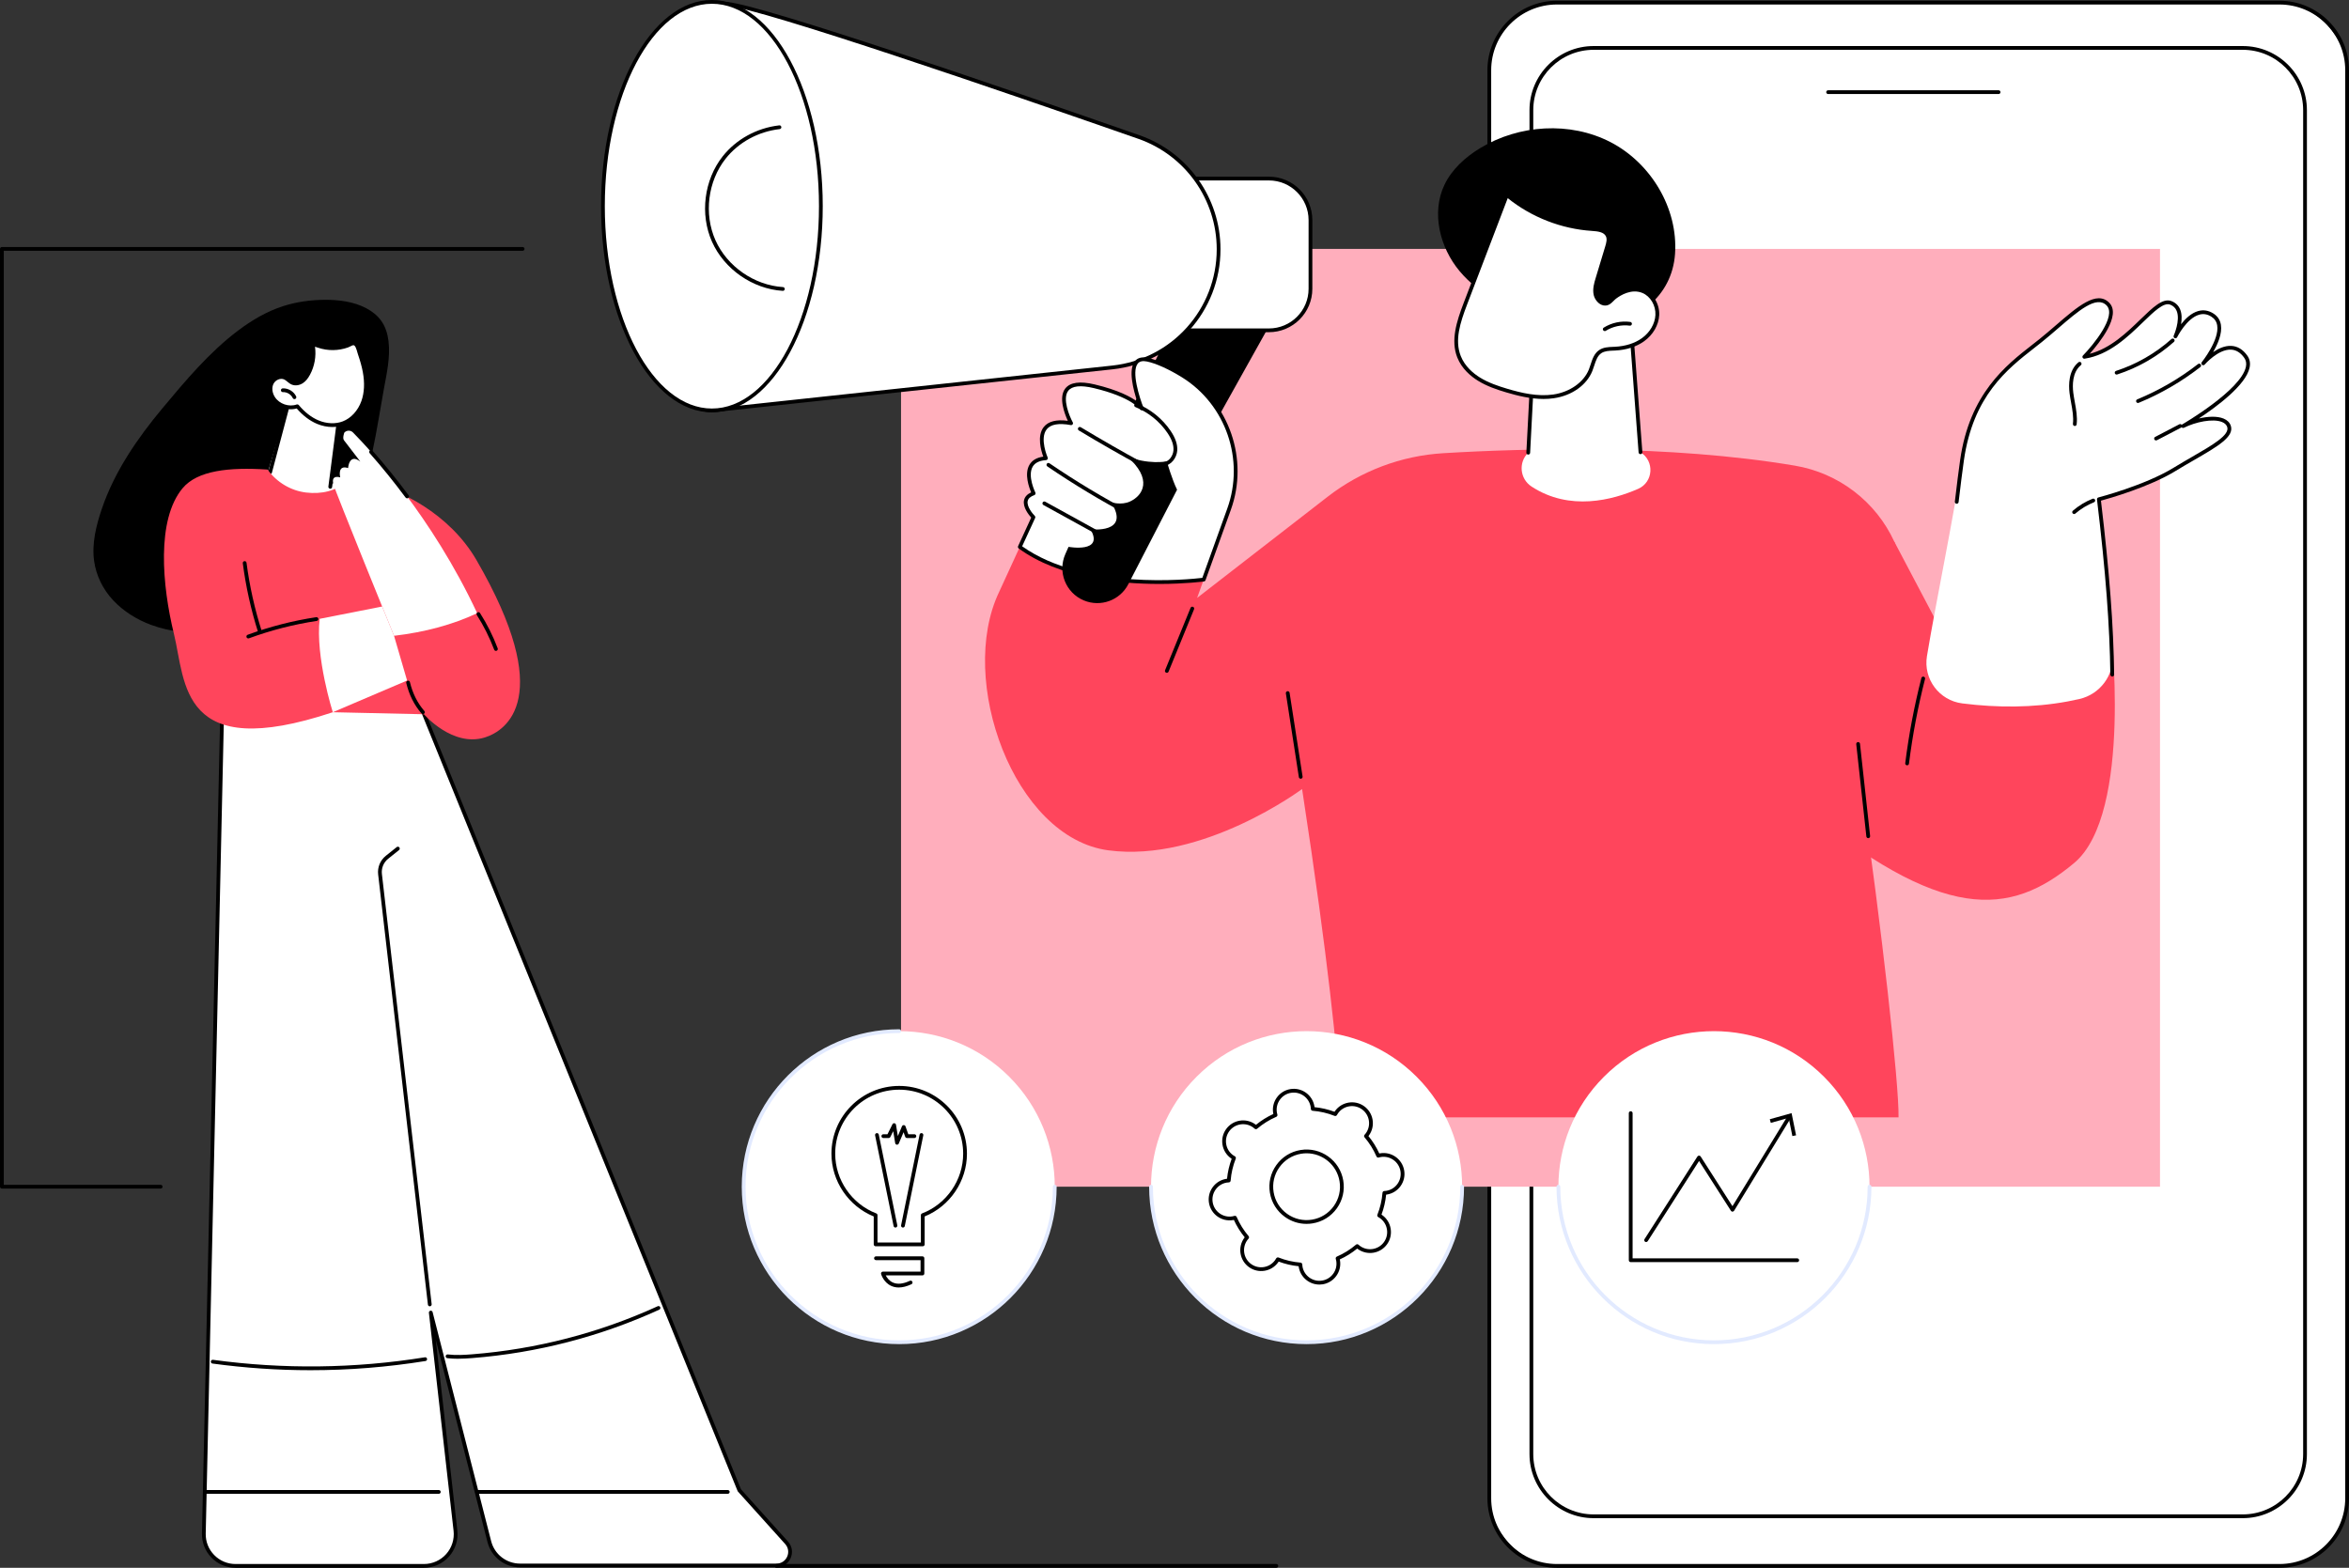 <?xml version="1.0" encoding="UTF-8"?>
<svg xmlns="http://www.w3.org/2000/svg" id="Capa_2" data-name="Capa 2" viewBox="0 0 2741.53 1830">
  <rect x="0" y="0" width="2741.53" height="1830" fill="#333333" stroke="none"/>
  <defs>
    <style>
      .cls-1 {
        fill: #e2eaff;
      }

      .cls-2 {
        fill: #ffaebc;
      }

      .cls-3 {
        fill: #fff;
      }

      .cls-4 {
        fill: #ff455c;
      }
    </style>
  </defs>
  <g id="Illustration">
    <g id="Useful_tips" data-name="Useful tips">
      <g>
        <g>
          <g>
            <rect class="cls-3" x="1738.17" y="3.05" width="1001.16" height="1824.75" rx="78.93" ry="78.93" transform="translate(4477.5 1830.85) rotate(180)"></rect>
            <path d="M2660.4,1830h-843.3c-44.73,0-81.13-36.39-81.13-81.13V81.98c0-44.73,36.39-81.13,81.13-81.13h843.3c44.73,0,81.13,36.39,81.13,81.13v1666.89c0,44.73-36.39,81.13-81.13,81.13ZM1817.1,5.25c-42.31,0-76.73,34.42-76.73,76.73v1666.89c0,42.31,34.42,76.73,76.73,76.73h843.3c42.31,0,76.73-34.42,76.73-76.73V81.98c0-42.31-34.42-76.73-76.73-76.73h-843.3Z"></path>
          </g>
          <g>
            <rect class="cls-3" x="1787.28" y="55.94" width="902.93" height="1713.93" rx="72.65" ry="72.65" transform="translate(4477.5 1825.81) rotate(180)"></rect>
            <path d="M2617.57,1772.07h-757.64c-41.27,0-74.85-33.57-74.85-74.84V128.59c0-41.27,33.58-74.85,74.85-74.85h757.64c41.27,0,74.84,33.58,74.84,74.85v1568.64c0,41.27-33.57,74.84-74.84,74.84ZM1859.93,58.14c-38.85,0-70.45,31.6-70.45,70.45v1568.64c0,38.85,31.6,70.45,70.45,70.45h757.64c38.85,0,70.45-31.6,70.45-70.45V128.59c0-38.85-31.6-70.45-70.45-70.45h-757.64Z"></path>
          </g>
          <path d="M2332.57,109.77h-198.97c-1.22,0-2.2-.98-2.2-2.2s.98-2.2,2.2-2.2h198.97c1.22,0,2.2.98,2.2,2.2s-.98,2.2-2.2,2.2Z"></path>
        </g>
        <rect class="cls-2" x="1051.61" y="290.53" width="1469.33" height="1094.64" transform="translate(3572.55 1675.7) rotate(180)"></rect>
        <g>
          <g>
            <path class="cls-4" d="M2463.01,726.8s27.08,222.59-42.3,280.58c-74.96,62.65-154.09,70.09-322.02-69.69l-54.24-368.73,166.57,63.62,81.68,154.91,170.31-60.68Z"></path>
            <g>
              <polygon points="1342.79 628.41 1491.72 361.69 1392.57 331.46 1254.48 611.34 1342.79 628.41"></polygon>
              <g>
                <path class="cls-3" d="M1424.91,208.42h104.54v177.15h-104.54c-26.75,0-48.47-21.72-48.47-48.47v-80.22c0-26.75,21.72-48.47,48.47-48.47Z" transform="translate(2905.89 594) rotate(180)"></path>
                <path d="M1480.98,387.77h-104.54c-1.22,0-2.2-.98-2.2-2.2v-177.15c0-1.22.98-2.2,2.2-2.2h104.54c27.94,0,50.66,22.73,50.66,50.66v80.22c0,27.94-22.73,50.66-50.66,50.66ZM1378.64,383.38h102.35c25.51,0,46.27-20.75,46.27-46.27v-80.22c0-25.51-20.75-46.27-46.27-46.27h-102.35v172.76Z"></path>
              </g>
              <g>
                <path class="cls-3" d="M765.42,73.43S787.77-2.01,849.07,4.55c44.75,4.79,329.63,102.83,480.19,155.41,55.69,19.45,92.98,72,92.98,130.99,0,70.89-53.44,130.39-123.93,137.96l-466.62,50.14s-52.72,2.49-75.75-71.52c-23.03-74.01,9.48-334.1,9.48-334.1Z"></path>
                <path d="M831.41,481.24c-5.62,0-55.49-2.11-77.57-73.06-22.91-73.62,8.07-324.39,9.4-335.03.02-.12.04-.24.07-.35.23-.77,23.55-77.13,85.99-70.44,44.41,4.76,320.22,99.48,480.68,155.52,56.5,19.73,94.46,73.21,94.46,133.06,0,72.19-54.12,132.44-125.9,140.15l-466.62,50.14s-.21,0-.51,0ZM767.58,73.89c-1.02,8.27-31.91,261.1-9.54,332.99,22.21,71.37,71.46,70.06,73.55,69.97l466.49-50.13c69.53-7.47,121.97-65.84,121.97-135.77,0-57.99-36.78-109.8-91.51-128.91C1168.26,106.06,892.81,11.45,848.83,6.74c-57.44-6.15-80.04,63.27-81.26,67.15Z"></path>
              </g>
              <g>
                <ellipse class="cls-3" cx="830.86" cy="240.63" rx="127.18" ry="238.43"></ellipse>
                <path d="M830.86,481.26c-71.34,0-129.38-107.95-129.38-240.63S759.52,0,830.86,0s129.37,107.95,129.37,240.63-58.04,240.63-129.37,240.63ZM830.86,4.4c-68.91,0-124.98,105.97-124.98,236.23s56.07,236.23,124.98,236.23,124.98-105.97,124.98-236.23S899.77,4.4,830.86,4.4Z"></path>
              </g>
              <path d="M913.69,339.49s-.09,0-.14,0c-35.06-2.19-68.24-25.21-82.56-57.28-14.32-32.07-9.32-72.14,12.44-99.71,15.78-19.98,39.85-33.17,66.04-36.17,1.22-.17,2.3.73,2.43,1.93.14,1.21-.73,2.3-1.93,2.43-25.04,2.87-48.03,15.46-63.09,34.53-20.78,26.32-25.55,64.57-11.88,95.19,13.67,30.62,45.35,52.59,78.82,54.69,1.21.08,2.13,1.12,2.06,2.33-.07,1.17-1.04,2.06-2.19,2.06Z"></path>
            </g>
            <g>
              <path class="cls-4" d="M2215.81,1304.2h-648.84c-8.43-90.57-15.17-173.19-47.29-383.22,0,0-115.73,86.29-226.15,71.56-110.42-14.73-176.48-199.1-127.51-301.45l40.13-87.39s149.31-75.49,228.32-9.44l-37.32,103.67,152.43-118.17c38.82-30.09,85.79-47.8,134.82-50.76,95.26-5.76,262.78-10.28,410.28,14.5,51.16,8.59,94.75,41.9,116.33,89.08,15.39,33.65-58.13,152.61-39.32,281.76,24.34,167.16,44.83,351.39,44.11,389.86Z"></path>
              <path d="M1361.81,785.34c-.28,0-.56-.05-.83-.16-1.12-.46-1.66-1.74-1.2-2.87l29.73-72.79c.46-1.12,1.74-1.67,2.87-1.2,1.12.46,1.66,1.74,1.2,2.87l-29.73,72.79c-.35.85-1.17,1.37-2.04,1.37Z"></path>
              <g>
                <path class="cls-3" d="M1404.87,676.52s-136.62,18.87-214.65-38.13l15.93-34.69s-20.6-20.37.27-27.83c0,0-19.41-38.69,14.31-40.98,0,0-22.43-50.46,29.38-40.88,0,0-31.13-56.93,26.92-43.17,45.93,10.89,55.52,25.84,55.52,25.84,0,0-25.63-63.44,6.49-56.88,10.09,2.06,25.52,8.73,41.81,18.87,52.34,32.59,74.51,97.57,53.63,155.59l-29.61,82.26Z"></path>
                <path d="M1352.88,681.6c-47.3,0-116.58-6.83-163.95-41.43-.84-.62-1.14-1.74-.7-2.69l15.31-33.34c-2.85-3.14-10.17-12.18-8.38-20.28.87-3.94,3.66-7.01,8.31-9.15-2.46-5.71-8.18-21.37-2.09-32.03,3.04-5.33,8.5-8.58,16.23-9.67-2.5-6.77-7.67-24.16.55-34.57,5.2-6.6,14.65-9.04,28.09-7.26-3.78-8.17-11.06-27.1-3.03-37.62,5.57-7.3,17.11-8.94,34.32-4.85,27.49,6.52,42.24,14.52,49.77,20.08-4.47-13.29-10.93-37.44-2.72-47.31,3.24-3.89,8.25-5.18,14.88-3.82,10.96,2.24,26.86,9.4,42.53,19.16,52.77,32.86,75.71,99.39,54.54,158.2l-29.61,82.25c-.27.77-.96,1.32-1.77,1.43-.54.08-21.87,2.9-52.29,2.9ZM1192.97,637.67c72.59,51.64,196.18,38.54,210.28,36.84l29.15-80.99c20.47-56.87-1.7-121.21-52.72-152.98-15.25-9.49-30.61-16.44-41.09-18.58-4.99-1.01-8.47-.26-10.63,2.33-7.86,9.44,2.11,40.43,6.61,51.57.43,1.05-.02,2.26-1.03,2.78-1.01.52-2.25.19-2.86-.77-.09-.13-10.04-14.43-54.17-24.89-15.37-3.64-25.4-2.55-29.81,3.24-7.05,9.24,1.46,29.65,5.33,36.74.41.74.35,1.66-.15,2.34-.5.69-1.34,1.03-2.18.87-14-2.59-23.45-.92-28.1,4.97-8.51,10.78,1.03,32.63,1.12,32.85.29.66.24,1.41-.13,2.03-.37.61-1.02,1.01-1.73,1.06-7.75.53-13.03,3.14-15.68,7.77-6.24,10.92,3.09,29.85,3.19,30.04.28.56.31,1.22.07,1.8-.23.58-.71,1.04-1.3,1.25-4.46,1.6-7.05,3.9-7.71,6.86-1.37,6.16,5.49,14.61,8.24,17.35.66.65.84,1.64.45,2.48l-15.18,33.05ZM1404.87,676.52h.02-.02Z"></path>
              </g>
              <path d="M1373.77,571.61l-56.92,110.31c-9.72,18.85-32.28,27.09-51.86,18.94-21.12-8.78-30.88-33.22-21.61-54.14l3.72-8.4s42.05,7.63,25.57-20.55c0,0,47.62,5.68,24.07-31.53,0,0,11.69,3.88,22.04-.83,15.12-6.88,27.36-26.12-3.99-53.15,24.25,10.52,47.01,6.33,47.01,6.33,0,0,6.11,21.24,11.97,33.01Z"></path>
              <path d="M1334.03,545.03c-.35,0-.71-.09-1.05-.27-24.79-13.49-49.65-27.73-73.87-42.31-1.04-.62-1.38-1.98-.75-3.02.63-1.04,1.98-1.38,3.02-.75,24.17,14.55,48.97,28.75,73.71,42.21,1.07.58,1.46,1.92.88,2.98-.4.73-1.15,1.15-1.93,1.15Z"></path>
              <path d="M1319.3,602.42c-.35,0-.7-.08-1.02-.25-32.9-17.38-65.18-36.81-95.94-57.77-1-.68-1.26-2.05-.58-3.06.68-1,2.05-1.26,3.06-.58,30.62,20.86,62.75,40.21,95.51,57.51,1.07.57,1.49,1.9.92,2.97-.4.75-1.16,1.17-1.95,1.17Z"></path>
              <path d="M1290.13,629.05c-.36,0-.72-.09-1.06-.27l-71.29-39.3c-1.06-.59-1.45-1.92-.87-2.99.59-1.06,1.93-1.45,2.99-.87l71.29,39.3c1.06.59,1.45,1.92.87,2.99-.4.73-1.15,1.14-1.93,1.14Z"></path>
              <path d="M1357.54,543.93c-1.16,0-2.13-.91-2.19-2.08-.06-1.21.87-2.25,2.08-2.31,6.9-.36,11.66-7.5,12.12-13.9.43-6.06-1.86-12.7-6.99-20.29-9.09-13.43-22.39-24.15-37.43-30.2-1.13-.45-1.67-1.73-1.22-2.86.45-1.13,1.73-1.67,2.86-1.22,15.85,6.37,29.86,17.67,39.44,31.81,5.72,8.44,8.25,15.99,7.74,23.07-.59,8.27-6.98,17.5-16.27,17.98-.04,0-.08,0-.12,0Z"></path>
            </g>
            <g>
              <path class="cls-3" d="M2381.69,397.45c32.01-25.67,61.9-59.22,78.4-42.54,16.51,16.68-27.51,61.59-27.51,61.59,50.39-7.62,81.16-70.56,100.93-62.99,19.78,7.57,5.42,39.16,5.42,39.16,0,0,19.58-39.6,42.97-25,23.39,14.6-10.49,56.45-10.49,56.45,0,0,30.06-35.17,49.62-7.75,19.56,27.42-73.13,80.97-73.13,80.97,18.56-9.36,48.86-13.73,53.57.36,4.71,14.09-29.27,29.14-63.55,50.17-34.29,21.03-88.33,34.9-88.33,34.9,6.39,69.47,13.48,130.24,16.32,181.27,1.36,24.37-15.03,46.28-38.8,51.81-4.65,1.08-9.32,2.05-14.01,2.92-40.33,7.46-81.85,7.43-122.47,2.32l-.48-.06c-26.9-3.39-45.61-28.44-41.19-55.19,10.46-63.3,31.91-165.34,40.87-228.49,11.87-83.76,59.85-114.23,91.87-139.9Z"></path>
              <path d="M2465.2,789.68c-1.2,0-2.18-.97-2.2-2.17-.68-57.11-5.49-120.18-15.59-204.48-.13-1.1.57-2.12,1.64-2.39.54-.14,54.12-14.03,87.73-34.64,7.34-4.5,14.59-8.69,21.59-12.73,23.7-13.68,44.16-25.49,41.02-34.86-.85-2.55-2.85-4.49-5.94-5.76-10.79-4.44-31.13-.1-44.55,6.66-1.06.54-2.36.13-2.92-.92-.56-1.05-.2-2.35.84-2.95.68-.4,68.43-39.81,74.35-67.1.9-4.13.27-7.63-1.91-10.69-4.32-6.06-9.51-9.26-15.43-9.52-15.04-.66-30.57,17.24-30.73,17.42-.78.91-2.15,1.03-3.08.26-.92-.77-1.06-2.14-.3-3.07.21-.26,20.82-25.98,17.97-42.97-.74-4.44-3.01-7.79-6.93-10.23-4.61-2.88-9.21-3.61-14.06-2.23-14.63,4.15-25.66,26.12-25.77,26.34-.53,1.08-1.83,1.52-2.91,1.01-1.08-.52-1.55-1.8-1.06-2.89.08-.18,7.97-17.83,3.44-28.88-1.44-3.5-3.94-5.9-7.64-7.32-7.52-2.87-18.62,7.88-31.49,20.33-17.7,17.13-39.73,38.46-68.33,42.78-.94.15-1.86-.33-2.29-1.17s-.27-1.86.39-2.54c11.82-12.06,39.8-46.09,27.52-58.5-11.74-11.86-32.46,6-56.46,26.71-6.17,5.32-12.55,10.82-19.01,16.01-2.76,2.21-5.63,4.46-8.59,6.77-31.96,24.97-71.74,56.04-82.47,131.73-1.77,12.47-3.83,28.75-6.14,48.39-.14,1.21-1.26,2.07-2.44,1.93-1.21-.14-2.07-1.23-1.93-2.44,2.31-19.67,4.38-35.99,6.15-48.5,10.98-77.44,53.25-110.46,84.12-134.57,2.94-2.3,5.81-4.54,8.55-6.74,6.4-5.13,12.75-10.61,18.89-15.91,25.66-22.14,47.82-41.26,62.45-26.47,14.51,14.67-11.61,47.06-22.82,59.62,24.12-6.16,43.51-24.93,59.34-40.26,14.52-14.05,25.98-25.16,36.12-21.27,4.83,1.85,8.25,5.13,10.14,9.76,2.16,5.27,2.01,11.56,1.06,17.18,4.98-6.34,11.87-13.02,19.97-15.32,6.03-1.71,11.95-.79,17.59,2.73,4.98,3.11,7.99,7.57,8.94,13.24,1.71,10.2-3.63,22.55-9.07,31.96,6-4.09,13.4-7.6,21.06-7.28,7.34.32,13.68,4.14,18.83,11.36,2.9,4.07,3.79,8.84,2.63,14.18-4.39,20.21-38,45.2-59.2,59.2,10.54-2.46,21.39-2.98,28.87.1,4.32,1.78,7.16,4.62,8.44,8.43,4.28,12.78-15.55,24.23-42.99,40.07-6.98,4.03-14.2,8.2-21.5,12.67-30.59,18.76-77.22,31.98-87.07,34.66,9.97,83.51,14.72,146.21,15.39,203.06.01,1.21-.96,2.21-2.17,2.22h-.03Z"></path>
              <path d="M2516.32,514.1c-.79,0-1.56-.43-1.95-1.18-.56-1.08-.14-2.4.93-2.97l28.23-14.71c1.08-.56,2.41-.14,2.97.93.56,1.08.14,2.4-.93,2.97l-28.23,14.71c-.32.17-.67.25-1.01.25Z"></path>
              <path d="M2495.24,470.37c-.86,0-1.68-.51-2.03-1.36-.46-1.12.07-2.41,1.2-2.87,25.39-10.46,49.25-24.32,70.93-41.19.96-.75,2.34-.57,3.09.38.74.96.57,2.34-.38,3.09-21.99,17.11-46.2,31.17-71.96,41.78-.27.11-.56.17-.84.17Z"></path>
              <path d="M2470.32,437.22c-.93,0-1.79-.59-2.09-1.52-.38-1.16.26-2.39,1.41-2.77,23.73-7.7,46.1-20.56,64.7-37.19.91-.81,2.3-.73,3.1.17s.73,2.3-.17,3.1c-19.05,17.04-41.96,30.21-66.27,38.1-.23.07-.45.11-.68.11Z"></path>
              <path d="M2421.51,497.23c-.08,0-.17,0-.25-.01-1.21-.14-2.07-1.23-1.94-2.43.91-8.08-.55-16.04-2.08-24.48-.69-3.76-1.4-7.65-1.87-11.52-1.14-9.29-1.29-26.32,10.41-35.91.94-.78,2.33-.63,3.09.31.77.94.63,2.32-.31,3.09-10.08,8.26-9.86,23.58-8.84,31.98.46,3.74,1.16,7.57,1.83,11.27,1.53,8.38,3.11,17.04,2.13,25.77-.13,1.12-1.08,1.95-2.18,1.95Z"></path>
              <path d="M2420.71,599.98c-.62,0-1.23-.26-1.67-.76-.79-.92-.69-2.31.23-3.1,6.86-5.91,14.6-10.6,23.01-13.95,1.12-.45,2.4.1,2.86,1.23.45,1.13-.1,2.41-1.23,2.86-7.95,3.17-15.27,7.61-21.77,13.2-.41.36-.93.53-1.43.53Z"></path>
            </g>
            <path d="M1518.08,908.98c-1.07,0-2-.78-2.17-1.86l-15.17-97.79c-.19-1.2.64-2.32,1.84-2.51,1.21-.17,2.32.64,2.51,1.84l15.17,97.79c.19,1.2-.64,2.32-1.84,2.51-.11.02-.23.03-.34.03Z"></path>
            <path d="M2180.42,978.32c-1.11,0-2.06-.83-2.18-1.96l-11.81-107.72c-.13-1.21.74-2.29,1.95-2.43,1.23-.12,2.29.74,2.43,1.95l11.81,107.72c.13,1.21-.74,2.29-1.95,2.43-.08,0-.16.01-.24.01Z"></path>
            <path d="M2225.79,893.31c-.09,0-.18,0-.27-.02-1.2-.15-2.06-1.25-1.91-2.45,4.18-33.39,10.53-66.85,18.86-99.43.3-1.17,1.5-1.89,2.68-1.58,1.18.3,1.89,1.5,1.58,2.68-8.29,32.41-14.6,65.68-18.76,98.89-.14,1.11-1.09,1.93-2.18,1.93Z"></path>
          </g>
          <g>
            <path class="cls-3" d="M1902.25,363.75l12.36,164.15c16.61,10.15,15.11,34.9-2.72,42.71-29.64,12.98-79.89,26.48-124.44-2.71-13.62-8.93-15.54-28.15-3.84-39.48l6.63-126.86,112-37.8Z"></path>
            <path d="M1783.62,530.61s-.08,0-.12,0c-1.21-.06-2.14-1.1-2.08-2.31l6.63-126.86c.05-.9.64-1.68,1.49-1.97l112.01-37.8c.64-.21,1.35-.12,1.92.25.56.38.93.99.98,1.67l12.36,164.15c.09,1.21-.82,2.27-2.03,2.36-1.21.11-2.27-.82-2.36-2.03l-12.15-161.32-107.91,36.42-6.55,125.37c-.06,1.17-1.03,2.08-2.19,2.08Z"></path>
            <path d="M1954.95,296.19c3.65-52.97-28.13-105.88-75.29-130.28-47.16-24.4-106.89-20.55-152.25,7.04-17.28,10.51-32.99,24.67-41.66,42.94-15.44,32.53-5.31,73.08,17.82,100.67,23.13,27.59,57.06,44,91.52,54.45,21.18,6.42,43.24,10.93,65.33,9.64,48.76-2.85,91.04-33.73,94.54-84.46Z"></path>
            <g>
              <path class="cls-3" d="M1917.71,339.91c10.64,4.39,17.13,16.35,16.56,27.84-.57,11.5-7.44,22.14-16.8,28.84-9.36,6.7-20.95,9.76-32.45,10.36-5.96.31-12.37.11-17.33,3.45-6.91,4.65-8.18,14.03-11.29,21.75-6.89,17.12-24.94,27.83-43.2,30.5-18.26,2.67-36.82-1.47-54.51-6.72-11.34-3.36-22.66-7.24-32.71-13.49-10.05-6.25-18.83-15.08-23.17-26.09-7.78-19.75-.18-41.86,7.39-61.69,16.17-42.35,32.35-84.69,48.52-127.04,27.89,23.23,63.25,37.34,99.47,39.7,6.83.44,15.05,1.32,18.04,7.48,2,4.12.7,9-.62,13.38-3.71,12.27-7.42,24.53-11.13,36.8-1.88,6.21-3.77,12.79-2.23,19.09,1.08,4.42,4.92,9.45,9.69,10.24,6.02,1.01,8.59-4.28,13.01-7.61,9.19-6.93,21.54-11.45,32.77-6.81Z"></path>
              <path d="M1801.44,465.68c-15.22,0-30.23-3.73-43.38-7.63-11.08-3.28-22.77-7.22-33.25-13.73-8.07-5.02-18.79-13.79-24.05-27.15-7.86-19.96-.66-42.21,7.39-63.28l48.52-127.04c.25-.66.81-1.16,1.5-1.34.68-.17,1.42-.01,1.96.44,27.55,22.95,62.43,36.87,98.21,39.19,6.04.39,16.16,1.05,19.87,8.71,2.29,4.72,1.01,9.99-.5,14.98l-11.13,36.8c-1.71,5.64-3.64,12.04-2.19,17.93.89,3.65,4.17,7.97,7.91,8.6,3.08.52,4.84-1.07,7.69-3.91,1.11-1.11,2.27-2.26,3.63-3.28,11.72-8.83,24.45-11.42,34.94-7.09,11.02,4.55,18.55,17.16,17.91,29.98-.58,11.58-7.2,22.99-17.72,30.52-8.89,6.36-20.51,10.09-33.62,10.77-.76.04-1.53.07-2.31.1-4.96.2-10.09.41-13.9,2.98-4.56,3.07-6.39,8.69-8.33,14.64-.66,2.02-1.34,4.12-2.14,6.11-6.67,16.58-23.89,28.78-44.93,31.85-4.02.59-8.05.85-12.07.85ZM1759.68,231.27l-47.43,124.19c-8.06,21.11-14.7,41.59-7.4,60.1,4.82,12.23,14.78,20.36,22.28,25.03,10.04,6.24,21.4,10.05,32.18,13.25,16.18,4.79,35.19,9.34,53.57,6.65,19.2-2.8,35.48-14.24,41.48-29.15.74-1.85,1.38-3.79,2.04-5.83,2.08-6.4,4.24-13.01,10.06-16.93,4.84-3.26,10.6-3.49,16.18-3.72.76-.03,1.52-.06,2.26-.1,12.26-.64,23.08-4.08,31.28-9.95,9.43-6.76,15.37-16.91,15.88-27.16.55-11.03-5.84-21.84-15.2-25.7-12.8-5.29-25.67,2.81-30.61,6.54-1.12.84-2.16,1.88-3.17,2.89-2.85,2.83-6.08,6.04-11.52,5.13-5.79-.97-10.22-6.85-11.46-11.89-1.73-7.06.48-14.37,2.26-20.25l11.13-36.8c1.31-4.33,2.35-8.49.75-11.79-2.4-4.94-9.32-5.79-16.2-6.24-35.68-2.32-70.48-15.88-98.36-38.26Z"></path>
            </g>
            <path d="M1872.92,386.47c-.73,0-1.45-.37-1.87-1.03-.64-1.03-.33-2.39.7-3.03,9.21-5.74,20.2-8.1,30.96-6.65,1.2.16,2.05,1.27,1.89,2.47-.16,1.2-1.25,2.03-2.47,1.89-9.61-1.3-19.82.9-28.04,6.02-.36.23-.76.33-1.16.33Z"></path>
          </g>
        </g>
      </g>
      <g>
        <path d="M453.44,398.27c-1.02-8.5-3.54-16.94-8.6-23.96-4.46-6.18-10.58-10.93-17.27-14.48-14.8-7.86-32.38-10.01-48.92-9.88-16.31.13-32.78,2.4-48.33,7.41-19.06,6.14-36.74,16.62-52.65,28.63-33.56,25.33-61.13,58.25-87.94,90.37-29.31,35.1-56.16,74.09-70.94,117.71-6.56,19.36-11.84,40.46-8.91,61,2.45,17.14,10.43,33.06,22.24,45.66,12.14,12.96,27.61,22.49,44.2,28.65,23.07,8.57,47.64,10.3,72.04,10.15,12.29-.08,24.58-.53,36.87-.55,8.22,0,16.38.01,24.58-.64,17.39-1.38,34.96-4.43,51.3-10.71,14.8-5.69,28.99-14.35,36.6-28.76,6.98-13.21,8.82-28.51,8.57-43.49,1.21-5.41,2.62-10.79,3.78-16.18,2.64-12.26,4.64-24.66,7.05-36.97,5.03-25.66,12.42-50.8,17.85-76.39,5.05-23.77,8.67-47.73,13.03-71.62,3.35-18.34,7.71-37.25,5.45-55.99Z"></path>
        <g>
          <g>
            <path class="cls-3" d="M337.97,465.58l-29.18,98.69s55.85,68.84,97.94,66.12c42.09-2.71,34.24-50.35,2.88-65.15l-22.48-3.44,9.05-76.98-58.22-19.24Z"></path>
            <path d="M385.43,570.44c-.09,0-.19,0-.28-.02-1.2-.16-2.05-1.26-1.9-2.46l10.52-81.62-54.28-17.94-22.15,83.42c-.31,1.17-1.52,1.86-2.69,1.56-1.17-.31-1.87-1.52-1.56-2.69l22.75-85.67c.16-.59.55-1.08,1.08-1.37.53-.29,1.17-.34,1.73-.15l58.22,19.25c1,.33,1.63,1.32,1.49,2.37l-10.75,83.42c-.14,1.11-1.09,1.92-2.18,1.92Z"></path>
            <path d="M405.48,566.81c-.11,0-.22,0-.34-.03l-16.71-2.56c-1.2-.18-2.02-1.31-1.84-2.51.18-1.2,1.3-2.02,2.51-1.84l16.71,2.56c1.2.18,2.02,1.31,1.84,2.51-.17,1.09-1.1,1.87-2.17,1.87Z"></path>
          </g>
          <g>
            <g>
              <path class="cls-3" d="M425.6,433.95c2.12,11.56,2.18,23.73-1.73,34.81-3.9,11.08-12.13,20.96-23.1,25.16-9.52,3.64-20.41,2.77-29.81-1.16-9.4-3.93-17.4-10.71-23.94-18.53-10.04,3.57-22.27-.59-28.05-9.54-3.34-5.16-4.51-12.03-1.79-17.54,2.72-5.51,9.89-8.81,15.45-6.18,3.17,1.5,5.42,4.55,8.65,5.91,3.6,1.52,7.89.62,11.13-1.56,3.24-2.18,5.57-5.47,7.43-8.91,5.85-10.82,7.59-23.79,4.8-35.77.26,1.13,6.28,2.84,7.35,3.2,2.7.91,5.47,1.59,8.29,2.02,5.55.86,11.24.8,16.77-.16,2.81-.49,5.57-1.21,8.26-2.16,2.13-.76,4.9-2.77,7.17-2.8,4.75-.05,6.16,8.6,7.31,11.95,2.38,6.95,4.49,14.01,5.82,21.25Z"></path>
              <path d="M387.83,498.42c-5.87,0-11.94-1.22-17.72-3.63-8.56-3.58-16.57-9.64-23.82-18.02-10.75,3.07-23.06-1.44-29.17-10.89-4.07-6.3-4.8-13.85-1.91-19.71,3.38-6.85,11.97-10.22,18.36-7.19,1.77.84,3.21,2.02,4.6,3.17,1.33,1.09,2.58,2.12,3.96,2.71,2.66,1.12,6.13.6,9.05-1.36,2.49-1.67,4.63-4.26,6.72-8.13,5.58-10.32,7.25-22.8,4.6-34.22h0c-.27-1.19.46-2.37,1.64-2.64.94-.23,1.88.2,2.37.98.49.32,1.86.93,5.42,2.04l.77.24c2.55.86,5.22,1.51,7.92,1.93,5.32.82,10.72.78,16.06-.15,2.7-.47,5.36-1.16,7.9-2.07.61-.22,1.37-.6,2.17-1.01,1.74-.89,3.72-1.89,5.71-1.92h.07c5.56,0,7.55,7.13,8.74,11.4.22.78.41,1.49.6,2.04,2.86,8.34,4.73,15.2,5.9,21.57,2.46,13.43,1.85,25.52-1.82,35.94-4.38,12.41-13.49,22.31-24.39,26.48-4.27,1.63-8.93,2.44-13.72,2.44ZM347.02,472.03c.64,0,1.26.28,1.69.79,7.04,8.42,14.81,14.45,23.1,17.91,9.46,3.95,19.74,4.36,28.18,1.14,9.71-3.71,17.86-12.62,21.82-23.84,3.41-9.69,3.96-21.02,1.64-33.69-1.13-6.15-2.95-12.8-5.74-20.94-.21-.62-.43-1.4-.68-2.28-.8-2.86-2.29-8.19-4.51-8.19h-.02c-.96.01-2.45.77-3.77,1.44-.89.45-1.81.92-2.69,1.23-2.77.99-5.67,1.74-8.62,2.25-5.8,1.01-11.69,1.06-17.48.16-2.95-.46-5.86-1.17-8.65-2.11l-.67-.21c-1.14-.36-2.13-.68-2.99-.99,1.54,11.14-.51,22.84-5.86,32.73-2.45,4.53-5.03,7.6-8.14,9.69-4.14,2.78-9.21,3.45-13.21,1.76-1.97-.83-3.53-2.12-5.04-3.36-1.24-1.02-2.41-1.98-3.69-2.59-4.24-2-10.22.46-12.54,5.17-2.18,4.41-1.53,10.44,1.66,15.37,5.22,8.08,16.41,11.89,25.47,8.66.24-.09.49-.13.74-.13ZM366.78,400.14h0s0,0,0,0Z"></path>
            </g>
            <g>
              <path class="cls-3" d="M330.06,455.51c5.6-.28,11.21,3.09,13.59,8.17l-13.59-8.17Z"></path>
              <path d="M343.66,465.87c-.83,0-1.62-.47-1.99-1.26-1.99-4.23-6.76-7.14-11.49-6.9-1.22.04-2.24-.87-2.31-2.09-.06-1.21.87-2.24,2.09-2.31,6.49-.3,12.93,3.55,15.69,9.43.52,1.1.04,2.41-1.06,2.92-.3.14-.62.21-.93.21Z"></path>
            </g>
          </g>
        </g>
        <g>
          <g>
            <path class="cls-3" d="M259.56,818.84l-21.66,971.05c-.5,20.79,16.21,37.92,37.01,37.92h219.87c22.12,0,39.31-19.28,36.78-41.26l-28.79-254.44,68.33,267.35c4.19,16.39,18.95,27.85,35.87,27.85h299.24c13.76,0,21.02-16.3,11.81-26.53l-55.11-61.21-371.94-915.68-231.41-5.05Z"></path>
            <path d="M494.79,1830h-219.87c-10.66,0-20.62-4.2-28.07-11.83-7.44-7.63-11.4-17.69-11.14-28.34l21.66-971.04c.03-1.21,1.04-2.18,2.25-2.15l231.4,5.05c.88.02,1.66.56,1.99,1.37l371.79,915.32,54.85,60.92c4.85,5.39,6.03,12.85,3.08,19.47-2.95,6.62-9.28,10.73-16.53,10.73h-299.24c-17.93,0-33.56-12.13-38-29.51l-60.42-236.42,25.2,222.73c1.28,11.09-2.25,22.24-9.69,30.58-7.43,8.34-18.1,13.12-29.28,13.12ZM261.71,821.08l-21.61,968.85c-.23,9.46,3.28,18.4,9.89,25.17,6.61,6.77,15.46,10.5,24.92,10.5h219.87c9.92,0,19.39-4.25,25.99-11.65,6.6-7.4,9.73-17.3,8.6-27.15l-28.79-254.45c-.13-1.15.65-2.2,1.79-2.41,1.15-.23,2.24.5,2.53,1.62l68.33,267.35c3.94,15.43,17.82,26.2,33.74,26.2h299.24c5.49,0,10.28-3.11,12.51-8.12,2.23-5.01,1.34-10.66-2.33-14.73l-55.11-61.21c-.17-.19-.31-.41-.4-.64l-371.39-914.34-227.76-4.97Z"></path>
          </g>
          <path d="M501.6,1524.78c-1.1,0-2.05-.83-2.18-1.95l-58.07-502.12c-.97-8.38,2.38-16.52,8.97-21.79l12.66-10.13c.95-.76,2.33-.6,3.09.34.76.95.6,2.33-.34,3.09l-12.66,10.13c-5.4,4.32-8.14,10.99-7.35,17.85l58.07,502.12c.14,1.21-.73,2.3-1.93,2.44-.09.01-.17.02-.26.02Z"></path>
          <path d="M534.34,1586.01c-4.06,0-8.18-.19-12.27-.68-1.21-.15-2.07-1.24-1.92-2.45.15-1.2,1.23-2.06,2.45-1.92,9.64,1.17,19.69.54,28.36-.15,75.18-5.94,148.08-24.82,216.68-56.12,1.11-.5,2.41-.02,2.91,1.09.5,1.1.02,2.41-1.09,2.91-69.07,31.51-142.47,50.52-218.16,56.5-5.27.42-11.05.81-16.97.81Z"></path>
          <path d="M362.37,1599.37c-38.2,0-76.4-2.59-114.39-7.77-1.2-.17-2.05-1.27-1.88-2.48.16-1.2,1.26-2.03,2.48-1.88,82.21,11.22,165.42,10.23,247.34-2.93,1.19-.2,2.33.62,2.52,1.82.19,1.2-.62,2.33-1.82,2.52-44.48,7.15-89.35,10.72-134.24,10.72Z"></path>
          <path d="M849.39,1743.64h-292.62c-1.22,0-2.2-.98-2.2-2.2s.98-2.2,2.2-2.2h292.62c1.22,0,2.2.98,2.2,2.2s-.98,2.2-2.2,2.2Z"></path>
          <path d="M512.14,1743.64H239.81c-1.22,0-2.2-.98-2.2-2.2s.98-2.2,2.2-2.2h272.33c1.22,0,2.2.98,2.2,2.2s-.98,2.2-2.2,2.2Z"></path>
        </g>
        <g>
          <path class="cls-4" d="M213.12,569.87c17.25-20.67,54.07-24.76,99.17-21.77,2.73,3.77,5.82,7.28,9.28,10.4,6.54,5.92,14.23,10.5,22.57,13.39,8.55,2.96,17.61,3.95,26.62,3.43,8.36-.48,16.5-2.43,23.83-6.53,4.23-2.36,8-5.39,11.45-8.75,7.29,1.16,14.59,2.35,21.89,3.52,37.35,6.02,96.73,36.03,128.03,89.95,92.95,160.17,35.23,199.4,9.97,207.26-37.76,11.75-71.14-27.06-71.14-27.06l-106.39-2.37c-178.86,59.54-171.52-34.74-185.36-91.28-13.84-56.53-20.68-133.35,10.07-170.2Z"></path>
          <path class="cls-3" d="M397.07,557.23s-3.8-15.16,9.18-10.88c0,0,1.12-17.74,14.28-7.58l-19.06-24.84c-2.06-2.68.39-8.96.39-8.96,2.69-2.93,7.29-3.02,10.09-.19,19.77,20.03,91.84,97.37,144.96,210.96-28.39,13.37-60.78,22.12-97.03,26.4,0,0-68.35-167.78-70.78-176.95-3.1-11.72,7.96-7.96,7.96-7.96Z"></path>
          <path class="cls-3" d="M373.1,722.32l72.89-14.36,13.9,34.19,15.23,52.19-86.71,37s-20.47-64.47-15.31-109.02Z"></path>
          <path d="M475.12,581.65c-.67,0-1.34-.31-1.77-.89-13.53-18.22-27.63-35.64-41.9-51.78-.81-.91-.72-2.3.19-3.1.91-.8,2.3-.72,3.1.19,14.36,16.24,28.54,33.76,42.14,52.07.72.97.52,2.35-.45,3.08-.4.29-.85.43-1.31.43Z"></path>
          <path d="M578.82,759.75c-.89,0-1.72-.54-2.06-1.42-5.35-14.11-12.16-27.72-20.26-40.44-.65-1.02-.35-2.38.67-3.04,1.03-.65,2.39-.35,3.04.67,8.26,12.97,15.21,26.85,20.66,41.24.43,1.14-.14,2.4-1.28,2.84-.26.1-.52.14-.78.14Z"></path>
          <path d="M289.78,745.19c-.9,0-1.74-.55-2.06-1.44-.42-1.14.17-2.4,1.31-2.82,25.86-9.5,52.79-16.41,80.02-20.52,1.2-.17,2.32.65,2.5,1.85.18,1.2-.65,2.32-1.85,2.5-26.94,4.07-53.57,10.9-79.16,20.3-.25.09-.51.14-.76.14Z"></path>
          <path d="M303.35,739.53c-.93,0-1.8-.6-2.1-1.53-8.33-26.2-14.35-53.3-17.89-80.55-.16-1.2.69-2.31,1.9-2.46,1.21-.18,2.31.69,2.46,1.9,3.51,26.99,9.48,53.83,17.73,79.78.37,1.16-.27,2.39-1.43,2.76-.22.07-.45.1-.67.1Z"></path>
          <path d="M493.61,833.54c-.62,0-1.23-.26-1.67-.76-8.62-9.99-14.44-21.64-17.8-35.59-.29-1.18.44-2.37,1.62-2.65,1.18-.29,2.37.44,2.65,1.62,3.2,13.26,8.71,24.3,16.86,33.75.79.92.69,2.31-.23,3.1-.42.36-.93.53-1.44.53Z"></path>
        </g>
      </g>
      <path d="M187.5,1387.37H2.2c-1.21,0-2.2-.98-2.2-2.2V290.53c0-1.22.98-2.2,2.2-2.2h607.75c1.22,0,2.2.98,2.2,2.2s-.98,2.2-2.2,2.2H4.4v1090.24h183.11c1.22,0,2.2.98,2.2,2.2s-.98,2.2-2.2,2.2Z"></path>
      <path d="M1489.61,1830h-583.41c-1.22,0-2.2-.98-2.2-2.2s.98-2.2,2.2-2.2h583.41c1.22,0,2.2.98,2.2,2.2s-.98,2.2-2.2,2.2Z"></path>
      <g>
        <circle class="cls-3" cx="1049.46" cy="1385.17" r="181.56" transform="translate(-672.08 1147.78) rotate(-45)"></circle>
        <path class="cls-1" d="M1049.46,1568.93c-101.33,0-183.76-82.44-183.76-183.76s82.44-183.76,183.76-183.76c1.22,0,2.2.98,2.2,2.2s-.98,2.2-2.2,2.2c-98.9,0-179.36,80.46-179.36,179.36s80.46,179.36,179.36,179.36,179.36-80.46,179.36-179.36c0-1.22.98-2.2,2.2-2.2s2.2.98,2.2,2.2c0,101.33-82.44,183.76-183.76,183.76Z"></path>
        <g>
          <g>
            <path class="cls-3" d="M1126.33,1346.62c0-42.46-34.42-76.87-76.87-76.87s-76.87,34.42-76.87,76.87c0,32.75,20.5,60.71,49.35,71.78v34.1h55.04v-34.1c28.86-11.07,49.35-39.02,49.35-71.78Z"></path>
            <path d="M1076.98,1454.69h-55.04c-1.22,0-2.2-.98-2.2-2.2v-32.6c-29.58-12.02-49.35-41.27-49.35-73.27,0-43.6,35.47-79.07,79.07-79.07s79.07,35.47,79.07,79.07c0,32-19.77,61.26-49.35,73.27v32.6c0,1.22-.98,2.2-2.2,2.2ZM1024.13,1450.3h50.64v-31.9c0-.91.56-1.73,1.41-2.05,28.67-11,47.94-39.03,47.94-69.73,0-41.18-33.5-74.68-74.67-74.68s-74.68,33.5-74.68,74.68c0,30.7,19.27,58.72,47.94,69.73.85.33,1.41,1.14,1.41,2.05v31.9Z"></path>
          </g>
          <path d="M1048.87,1502.8c-3.13,0-6.03-.61-8.7-1.82-8.96-4.08-11.74-13.48-11.85-13.88-.19-.66-.06-1.38.36-1.93.42-.55,1.07-.87,1.76-.87h43.94v-13.41h-52.03c-1.22,0-2.2-.98-2.2-2.2s.98-2.2,2.2-2.2h54.23c1.22,0,2.2.98,2.2,2.2v17.81c0,1.22-.98,2.2-2.2,2.2h-42.83c1.34,2.59,3.91,6.32,8.29,8.3,5.29,2.39,11.97,1.73,19.85-1.97,1.11-.52,2.41-.04,2.92,1.06.52,1.1.04,2.41-1.06,2.92-5.39,2.53-10.36,3.79-14.88,3.79Z"></path>
          <g>
            <path d="M1045.08,1432.85c-1.02,0-1.94-.72-2.15-1.76l-21.59-105.85c-.24-1.19.52-2.35,1.71-2.59,1.19-.25,2.35.52,2.59,1.71l21.59,105.85c.24,1.19-.52,2.35-1.71,2.59-.15.03-.3.05-.44.05Z"></path>
            <path d="M1053.83,1432.85c-.15,0-.29-.02-.44-.05-1.19-.24-1.96-1.4-1.71-2.59l21.59-105.85c.24-1.19,1.41-1.96,2.59-1.71,1.19.24,1.96,1.4,1.71,2.59l-21.59,105.85c-.21,1.04-1.13,1.76-2.15,1.76Z"></path>
          </g>
          <path d="M1046.95,1336.16c-.09,0-.17,0-.26-.02-.97-.12-1.75-.86-1.91-1.83l-2.29-13.94-3.36,6.76c-.37.75-1.13,1.22-1.97,1.22h-6.22c-1.22,0-2.2-.98-2.2-2.2s.98-2.2,2.2-2.2h4.86l5.78-11.66c.42-.85,1.34-1.34,2.3-1.2.94.14,1.69.88,1.84,1.82l2.16,13.17,4.84-11.45c.35-.84,1.2-1.32,2.09-1.34.91.03,1.7.61,2.01,1.47l3.24,9.19h7.12c1.22,0,2.2.98,2.2,2.2s-.98,2.2-2.2,2.2h-8.67c-.93,0-1.76-.59-2.07-1.47l-1.87-5.31-5.59,13.23c-.35.82-1.15,1.34-2.02,1.34Z"></path>
        </g>
      </g>
      <g>
        <circle class="cls-3" cx="1524.92" cy="1385.17" r="181.56" transform="translate(-532.82 1483.99) rotate(-45)"></circle>
        <g>
          <path class="cls-3" d="M1706.48,1385.17c0,100.27-81.29,181.56-181.56,181.56s-181.56-81.29-181.56-181.56h363.12Z"></path>
          <path class="cls-1" d="M1524.92,1568.93c-101.33,0-183.76-82.44-183.76-183.76,0-1.22.98-2.2,2.2-2.2s2.2.98,2.2,2.2c0,98.9,80.46,179.36,179.36,179.36s179.36-80.46,179.36-179.36c0-1.22.98-2.2,2.2-2.2s2.2.98,2.2,2.2c0,101.33-82.44,183.76-183.76,183.76Z"></path>
        </g>
        <g>
          <path class="cls-3" d="M1611.15,1348.36c-.9.15-1.77.37-2.63.62-3.64-8.42-8.48-16.12-14.28-22.92.6-.66,1.18-1.34,1.71-2.08,7.13-9.97,4.83-23.82-5.14-30.95-9.97-7.13-23.82-4.83-30.95,5.14-.53.74-.99,1.51-1.42,2.29-8.31-3.3-17.16-5.39-26.3-6.11-.04-.89-.12-1.78-.26-2.69-2.01-12.09-13.43-20.26-25.52-18.25-12.09,2.01-20.26,13.43-18.25,25.52.15.9.37,1.77.62,2.63-8.42,3.64-16.12,8.48-22.92,14.28-.66-.6-1.34-1.18-2.09-1.71-9.97-7.13-23.82-4.83-30.95,5.14-7.13,9.97-4.83,23.82,5.14,30.95.74.53,1.51.99,2.29,1.42-3.3,8.31-5.39,17.16-6.11,26.3-.89.04-1.78.11-2.68.26-12.09,2.01-20.26,13.43-18.25,25.52,2.01,12.09,13.43,20.26,25.52,18.25.9-.15,1.77-.37,2.63-.62,3.64,8.42,8.48,16.12,14.28,22.92-.6.66-1.18,1.34-1.71,2.08-7.13,9.97-4.83,23.82,5.14,30.95,9.97,7.13,23.82,4.83,30.95-5.14.53-.74.99-1.51,1.42-2.29,8.3,3.3,17.16,5.39,26.3,6.11.04.89.11,1.78.26,2.69,2.01,12.09,13.43,20.26,25.52,18.25,12.09-2.01,20.26-13.43,18.25-25.52-.15-.9-.37-1.77-.62-2.63,8.42-3.64,16.12-8.48,22.92-14.28.66.6,1.34,1.18,2.09,1.71,9.97,7.13,23.82,4.83,30.95-5.14,7.13-9.97,4.83-23.82-5.14-30.95-.74-.53-1.51-.99-2.29-1.42,3.3-8.31,5.39-17.16,6.11-26.3.89-.04,1.78-.11,2.68-.26,12.09-2.01,20.26-13.43,18.25-25.52-2.01-12.09-13.43-20.26-25.52-18.25ZM1531.67,1425.81c-22.44,3.73-43.66-11.45-47.39-33.89-3.73-22.44,11.45-43.66,33.89-47.39,22.44-3.73,43.66,11.45,47.39,33.89,3.73,22.44-11.45,43.66-33.89,47.39Z"></path>
          <path d="M1539.83,1499.41c-11.7,0-22.06-8.47-24.04-20.39-.06-.33-.1-.67-.14-1.02-7.98-.79-15.8-2.61-23.31-5.41-.19.3-.38.58-.58.85-7.82,10.94-23.08,13.47-34.02,5.65-5.3-3.79-8.8-9.41-9.87-15.84-1.07-6.42.43-12.88,4.22-18.18.2-.27.4-.54.62-.82-5.08-6.19-9.32-13.01-12.65-20.31-.35.08-.68.14-1.01.2-13.26,2.19-25.85-6.8-28.05-20.06-1.07-6.43.43-12.88,4.22-18.18,3.79-5.3,9.41-8.8,15.84-9.87.33-.06.67-.1,1.02-.14.79-7.98,2.61-15.81,5.41-23.31-.3-.19-.58-.38-.85-.58-5.3-3.79-8.8-9.41-9.87-15.84-1.07-6.43.43-12.88,4.22-18.18,7.82-10.93,23.08-13.47,34.02-5.65.27.2.55.4.82.62,6.19-5.08,13.01-9.33,20.31-12.65-.08-.34-.14-.68-.2-1.01-2.2-13.27,6.8-25.85,20.06-28.05,13.28-2.2,25.85,6.8,28.05,20.06.06.33.1.67.14,1.02,7.99.79,15.81,2.61,23.31,5.41.19-.29.38-.58.58-.85,3.79-5.3,9.41-8.8,15.84-9.87,6.43-1.07,12.88.43,18.18,4.22,10.93,7.82,13.47,23.08,5.65,34.02-.2.27-.4.55-.62.82,5.08,6.19,9.33,13.01,12.65,20.31.34-.07.68-.14,1.01-.19,13.26-2.19,25.84,6.8,28.05,20.06,1.07,6.43-.43,12.88-4.22,18.18-3.79,5.3-9.41,8.8-15.84,9.87-.33.06-.67.1-1.02.14-.79,7.98-2.61,15.81-5.41,23.31.3.19.58.38.85.58,10.94,7.82,13.47,23.08,5.65,34.02-7.82,10.94-23.08,13.47-34.02,5.65-.27-.19-.55-.4-.82-.62-6.19,5.08-13.01,9.33-20.31,12.65.08.35.14.68.19,1.02,1.07,6.42-.43,12.88-4.22,18.17-3.79,5.3-9.41,8.8-15.84,9.87-1.35.22-2.69.33-4.01.33ZM1491.39,1467.68c.27,0,.55.05.81.15,8.21,3.26,16.85,5.26,25.66,5.96,1.11.09,1.98.99,2.02,2.1.04.93.12,1.69.24,2.42,1.81,10.87,12.13,18.25,22.99,16.44,5.27-.87,9.88-3.75,12.98-8.09,3.1-4.34,4.33-9.63,3.46-14.9-.12-.72-.3-1.47-.56-2.37-.31-1.06.22-2.19,1.24-2.63,8.12-3.51,15.64-8.2,22.36-13.93.84-.72,2.09-.7,2.91.05.68.62,1.28,1.11,1.88,1.54,8.96,6.41,21.47,4.33,27.88-4.63,6.41-8.96,4.33-21.47-4.63-27.88-.59-.43-1.25-.83-2.07-1.28-.97-.53-1.4-1.71-.99-2.74,3.26-8.21,5.26-16.84,5.96-25.66.09-1.1.98-1.97,2.09-2.02.93-.04,1.7-.12,2.42-.24,5.27-.87,9.88-3.75,12.98-8.09,3.1-4.34,4.33-9.63,3.46-14.9-1.81-10.87-12.12-18.24-22.99-16.44-.73.12-1.48.3-2.37.56-1.07.32-2.19-.22-2.63-1.24-3.51-8.12-8.2-15.64-13.94-22.36-.72-.85-.7-2.1.05-2.92.61-.66,1.11-1.27,1.55-1.88,6.4-8.96,4.33-21.47-4.64-27.88-4.34-3.1-9.63-4.33-14.9-3.46-5.27.88-9.88,3.75-12.98,8.09-.43.6-.85,1.28-1.28,2.07-.53.97-1.7,1.4-2.74.99-8.2-3.26-16.84-5.26-25.66-5.96-1.11-.09-1.98-.99-2.02-2.1-.04-.9-.12-1.69-.24-2.42-1.81-10.87-12.12-18.24-22.99-16.44-10.87,1.81-18.25,12.12-16.44,22.99.12.73.3,1.5.56,2.37.31,1.07-.22,2.2-1.24,2.64-8.12,3.51-15.64,8.2-22.36,13.93-.85.72-2.1.7-2.91-.05-.69-.63-1.29-1.12-1.88-1.54-8.96-6.4-21.47-4.33-27.88,4.63-3.11,4.34-4.33,9.63-3.46,14.9.88,5.27,3.75,9.88,8.09,12.98.59.42,1.27.84,2.07,1.28.97.53,1.4,1.71.99,2.74-3.26,8.21-5.26,16.84-5.96,25.66-.09,1.11-.99,1.98-2.1,2.02-.93.04-1.69.12-2.42.24-5.27.87-9.88,3.75-12.98,8.09-3.1,4.34-4.33,9.63-3.46,14.9,1.81,10.87,12.12,18.23,22.99,16.44.72-.12,1.5-.3,2.37-.56,1.06-.32,2.2.21,2.64,1.24,3.51,8.12,8.2,15.65,13.93,22.36.72.84.7,2.09-.05,2.91-.62.67-1.12,1.29-1.54,1.88-3.11,4.34-4.33,9.63-3.46,14.9.88,5.27,3.75,9.88,8.09,12.98,8.97,6.41,21.47,4.33,27.88-4.63.42-.59.84-1.27,1.28-2.07.4-.72,1.15-1.14,1.93-1.14ZM1524.83,1428.57c-8.98,0-17.71-2.78-25.15-8.11-9.43-6.74-15.67-16.75-17.56-28.19-1.9-11.43.77-22.93,7.51-32.35,6.74-9.43,16.75-15.67,28.19-17.56,23.6-3.91,46,12.09,49.92,35.7,1.9,11.43-.77,22.93-7.51,32.35-6.74,9.43-16.75,15.67-28.19,17.56-2.4.4-4.81.6-7.2.6ZM1524.94,1346.17c-2.11,0-4.26.17-6.41.53-10.28,1.71-19.27,7.31-25.33,15.78-6.06,8.47-8.46,18.8-6.75,29.07,1.71,10.28,7.31,19.27,15.78,25.33,8.47,6.06,18.8,8.45,29.07,6.75,10.28-1.71,19.27-7.31,25.33-15.78,6.06-8.47,8.46-18.8,6.75-29.07-3.17-19.06-19.74-32.61-38.45-32.61Z"></path>
        </g>
      </g>
      <g>
        <circle class="cls-3" cx="2000.38" cy="1385.17" r="181.56" transform="translate(-393.56 1820.19) rotate(-45)"></circle>
        <g>
          <path class="cls-3" d="M2181.94,1385.17c0,100.27-81.29,181.56-181.56,181.56s-181.56-81.29-181.56-181.56h363.12Z"></path>
          <path class="cls-1" d="M2000.38,1568.93c-101.33,0-183.76-82.44-183.76-183.76,0-1.22.98-2.2,2.2-2.2s2.2.98,2.2,2.2c0,98.9,80.46,179.36,179.36,179.36s179.36-80.46,179.36-179.36c0-1.22.98-2.2,2.2-2.2s2.2.98,2.2,2.2c0,101.33-82.43,183.76-183.76,183.76Z"></path>
        </g>
        <g>
          <g>
            <polygon class="cls-3" points="1921.19 1447.56 1982.94 1351.06 2021.99 1412.08 2090.95 1299.31 1921.19 1447.56"></polygon>
            <g>
              <path d="M1921.19,1449.76c-.41,0-.82-.11-1.18-.35-1.02-.65-1.32-2.01-.67-3.04l61.76-96.5c.81-1.26,2.89-1.26,3.71,0l37.15,58.06,64.64-105.7c.63-1.04,1.99-1.37,3.02-.73,1.04.63,1.36,1.99.73,3.02l-66.47,108.7c-.4.65-1.1,1.04-1.85,1.05-.75.11-1.47-.38-1.87-1.01l-37.19-58.12-59.9,93.61c-.42.65-1.13,1.01-1.86,1.01Z"></path>
              <polygon points="2096.21 1325.19 2091.89 1326.07 2087.59 1304.82 2066.71 1310.67 2065.53 1306.43 2090.96 1299.31 2096.21 1325.19"></polygon>
            </g>
          </g>
          <path d="M2097.55,1473.22h-194.34c-1.22,0-2.2-.98-2.2-2.2v-171.71c0-1.22.98-2.2,2.2-2.2s2.2.98,2.2,2.2v169.51h192.14c1.22,0,2.2.98,2.2,2.2s-.98,2.2-2.2,2.2Z"></path>
        </g>
      </g>
    </g>
  </g>
</svg>
